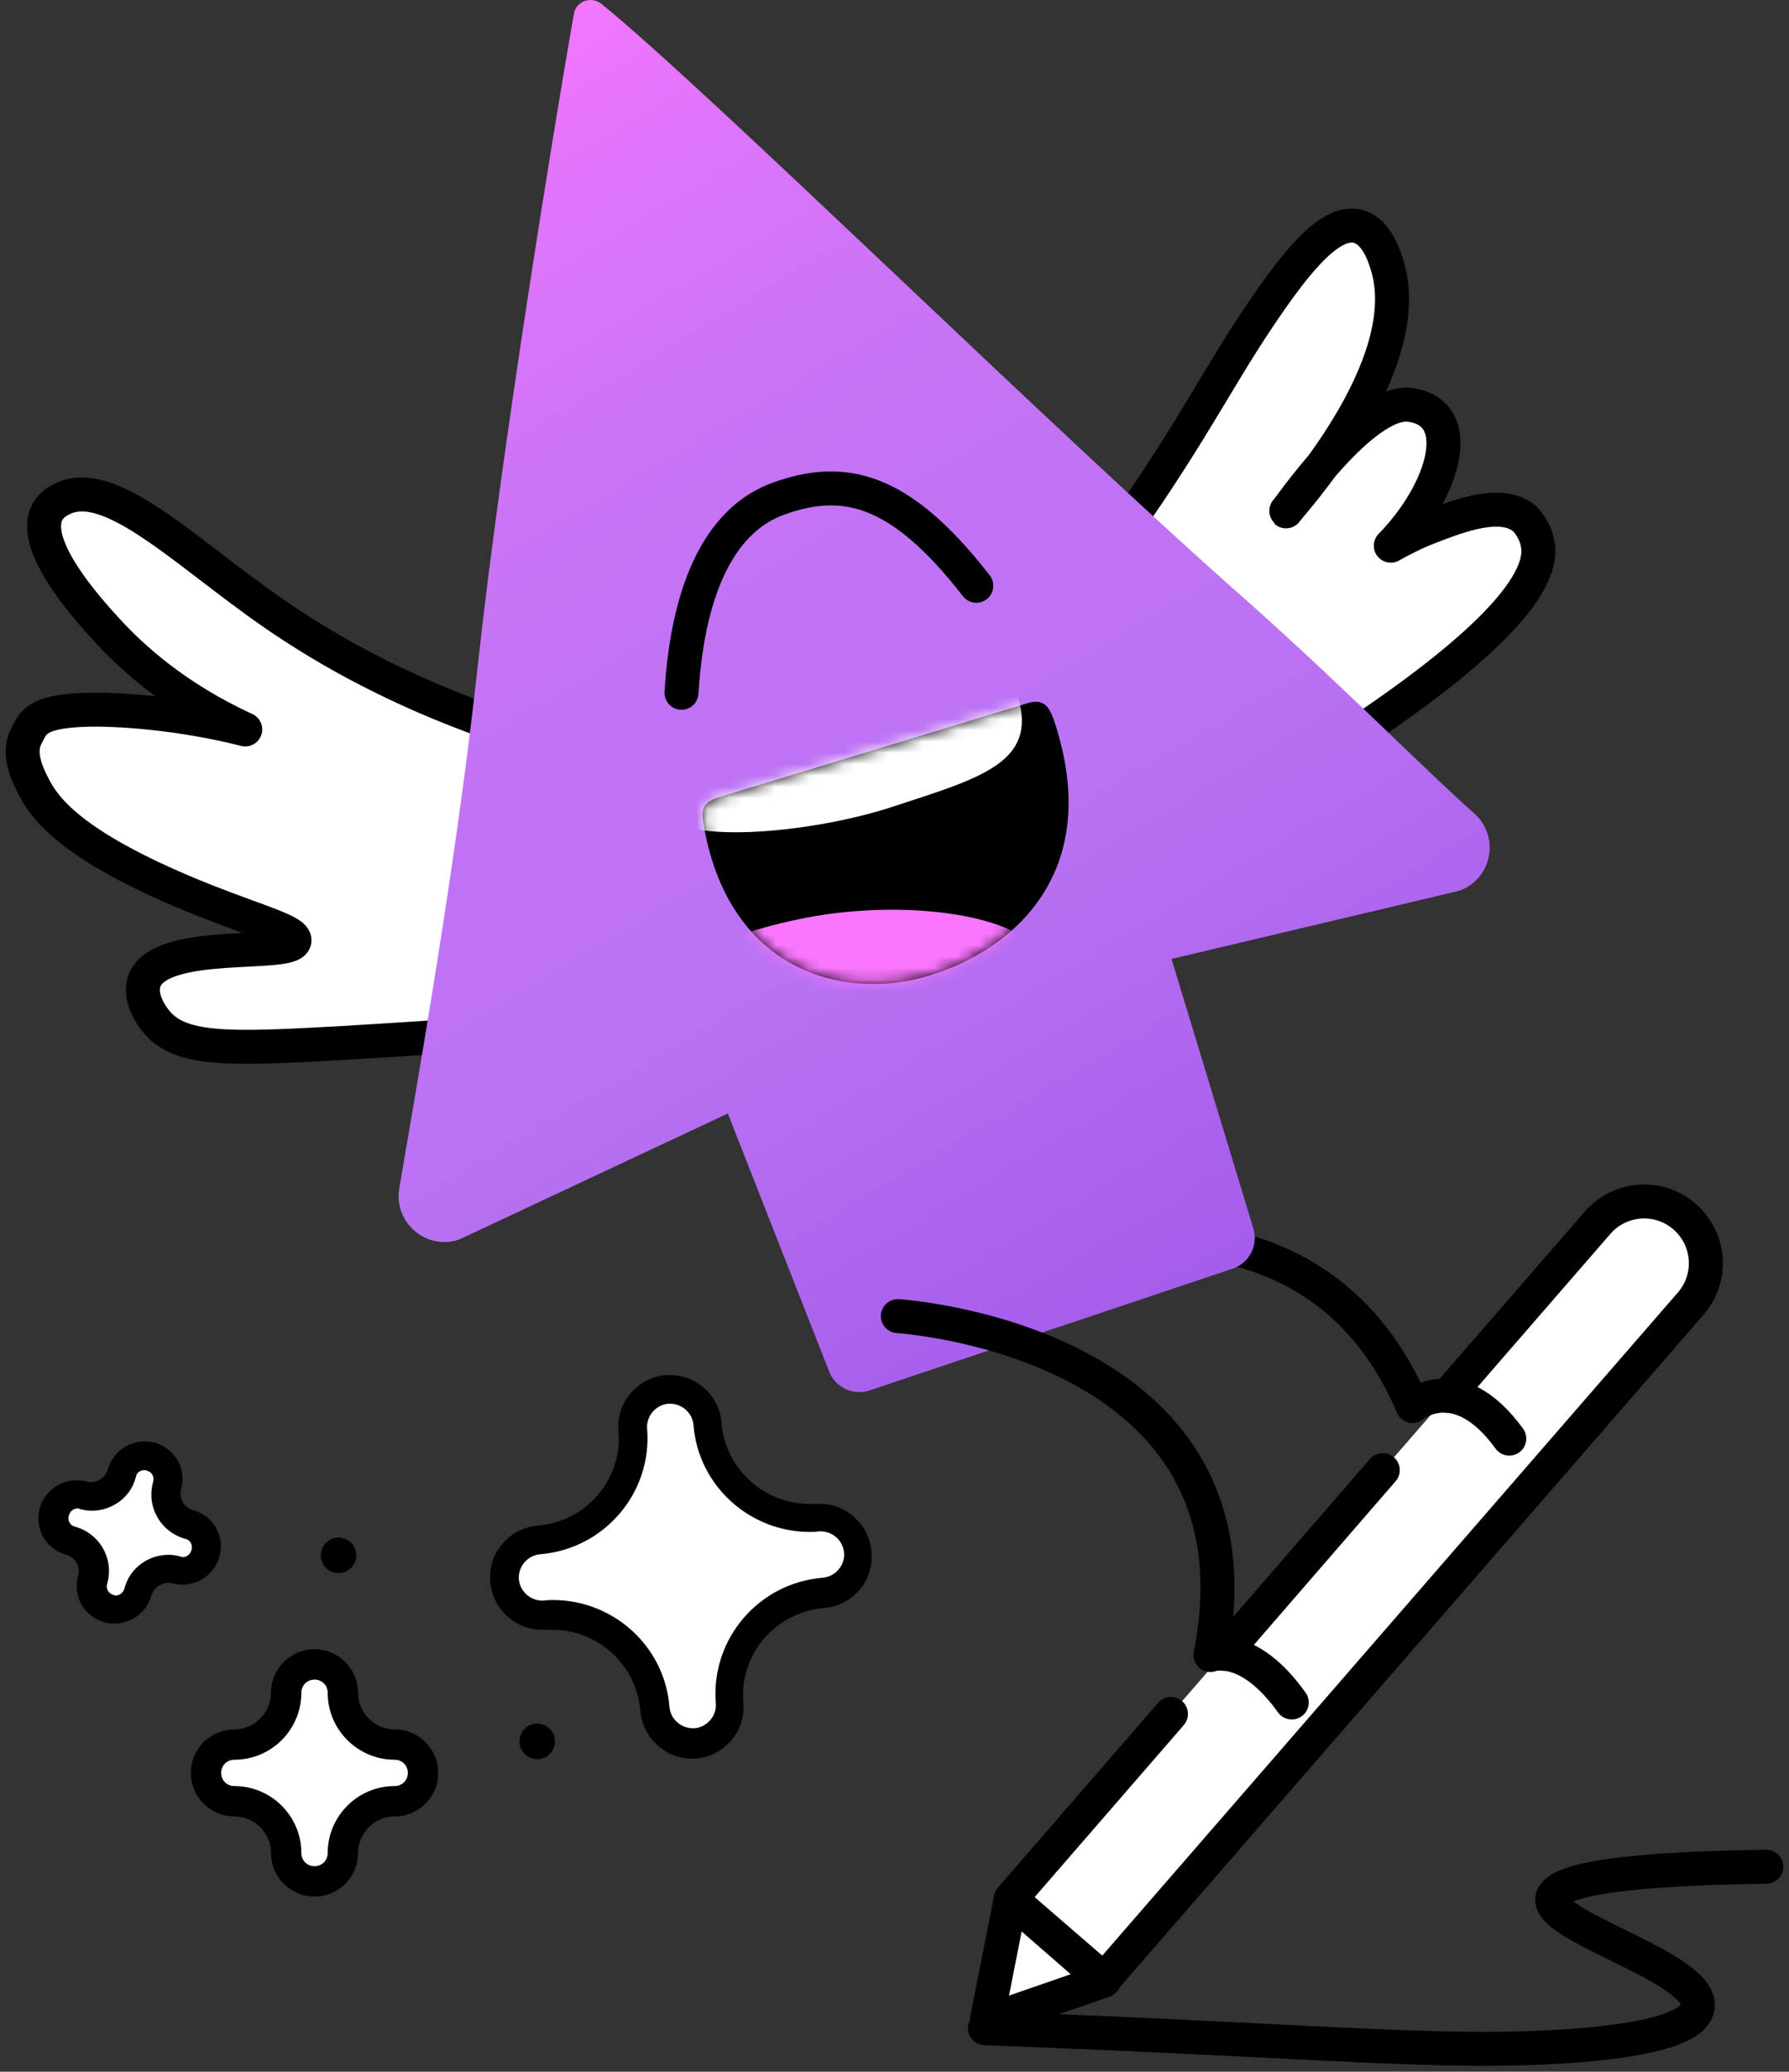 <?xml version="1.0" encoding="UTF-8"?> <svg xmlns="http://www.w3.org/2000/svg" width="158" height="183" viewBox="0 0 158 183" fill="none"><rect x="0" y="0" width="158" height="183" fill="#333333" stroke="none"/> <path d="M86.984 179.157C114.742 180.218 124.703 181.23 134.815 180.926C137.343 180.825 149.427 180.471 149.933 177.336C150.54 173.848 136.787 170.308 137.09 167.73C137.293 165.91 144.27 165.05 156 164.898" stroke="black" stroke-width="3" stroke-miterlimit="10" stroke-linecap="round" stroke-linejoin="round"></path> <path d="M127.838 123.287L141.085 108.018C143.057 105.742 146.495 105.489 148.77 107.461C151.045 109.433 151.298 112.871 149.326 115.147L97.501 174.859L89.26 167.73L103.417 151.399" fill="white"></path> <path d="M127.838 123.287L141.085 108.018C143.057 105.742 146.495 105.489 148.77 107.461C151.045 109.433 151.298 112.871 149.326 115.147L97.501 174.859L89.26 167.73L103.417 151.399" stroke="black" stroke-width="3" stroke-miterlimit="10" stroke-linecap="round" stroke-linejoin="round"></path> <path d="M108.068 146.09L122.124 129.86" stroke="black" stroke-width="3" stroke-miterlimit="10" stroke-linecap="round" stroke-linejoin="round"></path> <path d="M87.136 178.55L97.501 174.96L89.259 167.781L87.136 178.55Z" fill="white" stroke="black" stroke-width="3" stroke-miterlimit="10" stroke-linecap="round" stroke-linejoin="round"></path> <path d="M95.275 110.343C96.742 109.939 116.663 105.135 124.752 124.197C124.752 124.197 128.747 120.809 133.297 127.079" stroke="black" stroke-width="3" stroke-miterlimit="10" stroke-linecap="round" stroke-linejoin="round"></path> <path d="M44.917 64.383C36.372 61.552 30.052 58.063 25.805 55.282C17.311 49.771 10.182 41.985 5.631 44.007C5.328 44.159 4.62 44.462 4.216 45.17C2.547 48.103 7.805 53.867 9.474 55.687C11.648 58.063 15.491 61.602 21.659 64.434C16.097 63.018 10.283 62.563 7.148 62.715C3.053 62.917 2.901 63.928 2.294 65.091C1.485 66.659 2.547 68.681 3.053 69.642C4.114 71.614 6.643 75.001 18.221 79.602C22.974 81.473 26.109 82.282 26.007 83.091C25.805 84.608 14.176 82.838 12.76 86.63C12.204 88.147 13.468 89.816 13.671 90.068C15.743 92.849 20.092 92.698 30.103 92.141C36.069 91.787 41.075 91.433 44.816 91.181C44.816 82.231 44.867 73.333 44.917 64.383Z" fill="white" stroke="black" stroke-width="3" stroke-miterlimit="10" stroke-linecap="round" stroke-linejoin="round"></path> <path d="M96.388 50.63C103.921 40.619 107.056 34.249 110.595 28.889C113.932 23.833 117.269 19.333 119.899 19.99C121.567 20.395 122.275 22.67 122.477 23.327C125.41 32.428 113.477 45.119 113.578 45.17C113.629 45.22 120.404 35.209 124.55 35.765C129.606 36.473 127.533 43.4 122.831 48.203C123.539 47.799 124.753 47.142 126.32 46.535C128.949 45.524 132.64 44.108 134.662 45.827C134.713 45.878 135.623 46.788 135.825 48.153C136.483 52.299 129.05 59.175 114.59 68.175C108.775 62.816 102.152 55.939 96.388 50.63Z" fill="white" stroke="black" stroke-width="3" stroke-miterlimit="10" stroke-linecap="round" stroke-linejoin="round"></path> <path d="M53.159 0.373C52.249 -0.386 50.884 0.069 50.681 1.232C48.861 11.597 44.21 40.215 42.187 58.872C40.215 76.922 36.777 95.984 35.26 104.984C34.755 108.017 37.687 110.495 40.569 109.484L64.282 98.36L73.232 121.163C73.788 122.579 75.355 123.287 76.771 122.832L108.877 112.062C110.344 111.557 111.153 109.989 110.698 108.523L103.467 84.709L128.849 78.692C131.782 77.681 132.489 73.888 130.214 71.866C125.613 67.771 118.888 60.894 110.394 53.31C93.406 38.395 62.614 8.058 53.159 0.373Z" fill="url(#paint0_linear_2370_2)"></path> <path d="M79.299 116.259C79.299 116.259 112.416 118.332 106.905 146.191C106.905 146.191 110.192 144.927 114.085 150.388" stroke="black" stroke-width="3" stroke-miterlimit="10" stroke-linecap="round" stroke-linejoin="round"></path> <path d="M63.726 70.349C62.361 70.754 61.855 71.209 62.108 72.624C64.231 85.77 74.495 88.501 82.079 86.175C89.663 83.849 97.5 76.922 93.102 63.675C92.647 62.361 92.141 61.703 90.776 62.108L63.726 70.349Z" fill="black"></path> <mask id="mask0_2370_2" style="mask-type:luminance" maskUnits="userSpaceOnUse" x="62" y="61" width="33" height="26"> <path d="M63.725 70.349C62.359 70.753 61.854 71.208 62.107 72.624C64.23 85.77 74.494 88.5 82.078 86.174C89.662 83.849 97.499 76.922 93.101 63.675C92.646 62.36 92.14 61.703 90.775 62.107L63.725 70.349Z" fill="white"></path> </mask> <g mask="url(#mask0_2370_2)"> <path d="M55.737 90.978C57.152 84.101 67.416 81.876 70.45 81.219C79.298 79.298 91.332 80.562 92.545 85.416C93.354 88.601 89.208 92.343 87.236 94.112C77.731 102.556 61.4 104.225 56.849 97.348C55.029 94.517 55.686 91.23 55.737 90.978Z" fill="#FB76FF"></path> </g> <mask id="mask1_2370_2" style="mask-type:luminance" maskUnits="userSpaceOnUse" x="62" y="61" width="33" height="26"> <path d="M63.725 70.349C62.359 70.753 61.854 71.208 62.107 72.624C64.23 85.77 74.494 88.5 82.078 86.174C89.662 83.849 97.499 76.922 93.101 63.675C92.646 62.36 92.14 61.703 90.775 62.107L63.725 70.349Z" fill="white"></path> </mask> <g mask="url(#mask1_2370_2)"> <path d="M89.916 61.602C91.635 67.366 86.579 68.731 78.843 71.259C71.158 73.787 59.327 74.596 58.568 71.562C57.81 68.529 68.326 62.866 76.012 60.338C83.697 57.81 89.006 58.619 89.916 61.602Z" fill="white"></path> </g> <path d="M86.225 51.743C79.45 42.996 74.445 41.984 68.731 44.057C63.979 45.776 60.793 51.288 60.187 61.198" stroke="black" stroke-width="3" stroke-miterlimit="10" stroke-linecap="round"></path> <path d="M61.147 153.977C59.428 153.977 57.961 152.612 57.86 150.944C57.506 146.292 53.562 142.652 48.86 142.652C48.607 142.652 48.405 142.652 48.152 142.702C48.051 142.702 47.95 142.702 47.9 142.702C46.181 142.702 44.714 141.337 44.613 139.669C44.461 137.848 45.827 136.23 47.647 136.079C52.602 135.674 56.343 131.326 55.939 126.371C55.787 124.551 57.152 122.933 58.972 122.781C59.074 122.781 59.175 122.781 59.225 122.781C60.944 122.781 62.411 124.146 62.512 125.815C62.866 130.467 66.809 134.107 71.512 134.107C71.764 134.107 71.967 134.107 72.219 134.056C72.32 134.056 72.422 134.056 72.472 134.056C74.191 134.056 75.658 135.422 75.759 137.09C75.91 138.91 74.545 140.528 72.725 140.68C67.77 141.084 64.028 145.433 64.433 150.388C64.484 151.247 64.231 152.107 63.675 152.815C63.118 153.472 62.309 153.876 61.399 153.977C61.298 153.977 61.197 153.977 61.147 153.977Z" fill="white"></path> <path d="M59.175 123.995C60.237 123.995 61.147 124.804 61.248 125.866C61.653 131.225 66.203 135.321 71.512 135.321C71.765 135.321 72.068 135.321 72.321 135.27C72.372 135.27 72.422 135.27 72.473 135.27C73.535 135.27 74.445 136.079 74.546 137.141C74.647 138.253 73.787 139.264 72.675 139.365C67.012 139.82 62.765 144.775 63.22 150.438C63.321 151.551 62.462 152.562 61.349 152.663C61.299 152.663 61.248 152.663 61.198 152.663C60.136 152.663 59.226 151.854 59.125 150.792C58.72 145.433 54.17 141.337 48.861 141.337C48.608 141.337 48.305 141.337 48.052 141.388C48.001 141.388 47.951 141.388 47.9 141.388C46.838 141.388 45.928 140.579 45.827 139.517C45.726 138.405 46.586 137.394 47.698 137.292C53.361 136.837 57.608 131.882 57.153 126.22C57.052 125.107 57.911 124.096 59.024 123.995C59.074 123.995 59.125 123.995 59.175 123.995ZM59.175 121.467C59.074 121.467 58.922 121.467 58.821 121.467C57.608 121.568 56.495 122.124 55.687 123.085C54.878 123.995 54.524 125.208 54.625 126.422C54.979 130.669 51.793 134.41 47.496 134.764C46.282 134.865 45.17 135.422 44.361 136.382C43.552 137.292 43.198 138.506 43.299 139.719C43.501 142.096 45.473 143.966 47.85 143.966C47.951 143.966 48.102 143.966 48.203 143.966C48.406 143.966 48.608 143.966 48.81 143.966C52.805 143.966 56.243 147.101 56.546 151.096C56.748 153.472 58.72 155.343 61.097 155.343C61.198 155.343 61.349 155.343 61.45 155.343C62.664 155.242 63.776 154.685 64.585 153.725C65.394 152.815 65.748 151.601 65.647 150.388C65.293 146.141 68.478 142.399 72.776 142.045C73.99 141.944 75.102 141.388 75.911 140.427C76.72 139.517 77.074 138.304 76.973 137.09C76.77 134.714 74.799 132.843 72.422 132.843C72.321 132.843 72.169 132.843 72.068 132.843C71.866 132.843 71.664 132.843 71.462 132.843C67.467 132.843 64.029 129.708 63.726 125.714C63.574 123.338 61.552 121.467 59.175 121.467Z" fill="black"></path> <path d="M10.132 142.146C9.929 142.146 9.778 142.146 9.575 142.095C9.019 141.944 8.615 141.59 8.311 141.135C8.008 140.68 7.957 140.073 8.109 139.567C8.311 138.859 8.21 138.101 7.856 137.444C7.502 136.786 6.896 136.331 6.188 136.129C5.075 135.826 4.418 134.663 4.721 133.601C4.974 132.691 5.783 132.084 6.744 132.084C6.946 132.084 7.098 132.084 7.3 132.135C7.553 132.185 7.806 132.236 8.058 132.236C9.323 132.236 10.435 131.376 10.738 130.163C10.991 129.253 11.8 128.646 12.761 128.646C12.963 128.646 13.115 128.646 13.317 128.697C13.873 128.848 14.277 129.202 14.581 129.657C14.834 130.163 14.935 130.719 14.783 131.225C14.581 131.932 14.682 132.691 15.036 133.348C15.39 134.005 15.997 134.461 16.704 134.663C17.817 134.966 18.474 136.129 18.171 137.191C17.918 138.101 17.109 138.708 16.148 138.708C15.946 138.708 15.794 138.708 15.592 138.657C15.339 138.607 15.086 138.556 14.834 138.556C13.57 138.556 12.457 139.416 12.154 140.629C11.901 141.489 11.092 142.146 10.132 142.146Z" fill="white"></path> <path d="M12.76 129.859C12.811 129.859 12.912 129.859 12.962 129.91C13.417 130.011 13.67 130.466 13.518 130.921C12.912 133.095 14.176 135.32 16.35 135.926C16.805 136.028 17.058 136.483 16.906 136.938C16.805 137.292 16.502 137.544 16.148 137.544C16.097 137.544 15.996 137.544 15.945 137.494C15.591 137.393 15.238 137.342 14.884 137.342C13.114 137.342 11.445 138.505 10.99 140.325C10.889 140.679 10.586 140.932 10.232 140.932C10.181 140.932 10.08 140.932 10.03 140.881C9.575 140.78 9.322 140.325 9.474 139.87C10.08 137.696 8.816 135.471 6.642 134.865C6.187 134.764 5.934 134.308 6.086 133.853C6.187 133.5 6.49 133.247 6.844 133.247C6.895 133.247 6.996 133.247 7.047 133.297C7.401 133.398 7.755 133.449 8.108 133.449C9.878 133.449 11.547 132.286 12.002 130.466C12.052 130.112 12.356 129.859 12.76 129.859ZM12.76 127.331C11.243 127.331 9.929 128.342 9.524 129.809C9.322 130.466 8.715 130.921 8.058 130.921C7.906 130.921 7.805 130.921 7.653 130.87C7.35 130.769 7.047 130.769 6.743 130.769C5.226 130.769 3.912 131.78 3.507 133.247C3.255 134.106 3.406 135.016 3.811 135.775C4.266 136.533 4.974 137.089 5.833 137.342C6.642 137.544 7.148 138.404 6.895 139.213C6.642 140.072 6.794 140.983 7.198 141.741C7.653 142.499 8.361 143.056 9.221 143.308C9.524 143.409 9.828 143.409 10.131 143.409C11.648 143.409 12.962 142.398 13.367 140.932C13.569 140.275 14.176 139.82 14.833 139.82C14.985 139.82 15.086 139.82 15.238 139.87C15.541 139.971 15.844 139.971 16.148 139.971C17.665 139.971 18.979 138.96 19.384 137.494C19.889 135.724 18.827 133.853 17.058 133.398C16.653 133.297 16.35 133.044 16.148 132.691C15.945 132.337 15.895 131.932 15.996 131.528C16.249 130.668 16.097 129.758 15.693 129C15.238 128.241 14.53 127.685 13.67 127.432C13.316 127.382 13.013 127.331 12.76 127.331Z" fill="black"></path> <path d="M27.777 166.264C26.362 166.264 25.249 165.152 25.249 163.736C25.249 161.208 23.176 159.135 20.648 159.135C19.233 159.135 18.12 158.023 18.12 156.607C18.12 155.191 19.233 154.079 20.648 154.079C23.176 154.079 25.249 152.006 25.249 149.478C25.249 148.062 26.362 146.95 27.777 146.95C29.193 146.95 30.305 148.062 30.305 149.478C30.305 152.006 32.378 154.079 34.906 154.079C36.322 154.079 37.434 155.191 37.434 156.607C37.434 158.023 36.322 159.135 34.906 159.135C32.378 159.135 30.305 161.208 30.305 163.736C30.305 165.152 29.193 166.264 27.777 166.264Z" fill="white"></path> <path d="M27.778 148.365C28.435 148.365 28.941 148.871 28.941 149.528C28.941 152.815 31.62 155.444 34.856 155.444C35.514 155.444 36.019 155.949 36.019 156.607C36.019 157.264 35.514 157.77 34.856 157.77C31.57 157.77 28.941 160.449 28.941 163.685C28.941 164.343 28.435 164.848 27.778 164.848C27.12 164.848 26.615 164.343 26.615 163.685C26.615 160.399 23.935 157.77 20.699 157.77C20.042 157.77 19.536 157.264 19.536 156.607C19.536 155.949 20.042 155.444 20.699 155.444C23.986 155.444 26.615 152.764 26.615 149.528C26.615 148.871 27.12 148.365 27.778 148.365ZM27.778 145.686C25.654 145.686 23.935 147.405 23.935 149.528C23.935 151.298 22.469 152.764 20.699 152.764C18.576 152.764 16.856 154.483 16.856 156.607C16.856 158.73 18.576 160.449 20.699 160.449C22.469 160.449 23.935 161.916 23.935 163.685C23.935 165.809 25.654 167.528 27.778 167.528C29.901 167.528 31.62 165.809 31.62 163.685C31.62 161.916 33.087 160.449 34.856 160.449C36.98 160.449 38.699 158.73 38.699 156.607C38.699 154.483 36.98 152.764 34.856 152.764C33.087 152.764 31.62 151.298 31.62 149.528C31.62 147.405 29.901 145.686 27.778 145.686Z" fill="black"></path> <path d="M47.445 155.393C48.311 155.393 49.013 154.691 49.013 153.826C49.013 152.96 48.311 152.258 47.445 152.258C46.58 152.258 45.878 152.96 45.878 153.826C45.878 154.691 46.58 155.393 47.445 155.393Z" fill="black"></path> <path d="M29.9 138.961C30.766 138.961 31.468 138.259 31.468 137.394C31.468 136.528 30.766 135.826 29.9 135.826C29.035 135.826 28.333 136.528 28.333 137.394C28.333 138.259 29.035 138.961 29.9 138.961Z" fill="black"></path> <defs> <linearGradient id="paint0_linear_2370_2" x1="57" y1="-9" x2="173.103" y2="185.86" gradientUnits="userSpaceOnUse"> <stop stop-color="#FA76FF"></stop> <stop offset="0.006" stop-color="#F876FF"></stop> <stop offset="0.095" stop-color="#DD75FA"></stop> <stop offset="0.186" stop-color="#CA74F6"></stop> <stop offset="0.279" stop-color="#BF73F4"></stop> <stop offset="0.377" stop-color="#BB73F3"></stop> <stop offset="0.571" stop-color="#A55DEB"></stop> <stop offset="0.838" stop-color="#8B43E2"></stop> <stop offset="1" stop-color="#823ADF"></stop> </linearGradient> </defs> </svg> 